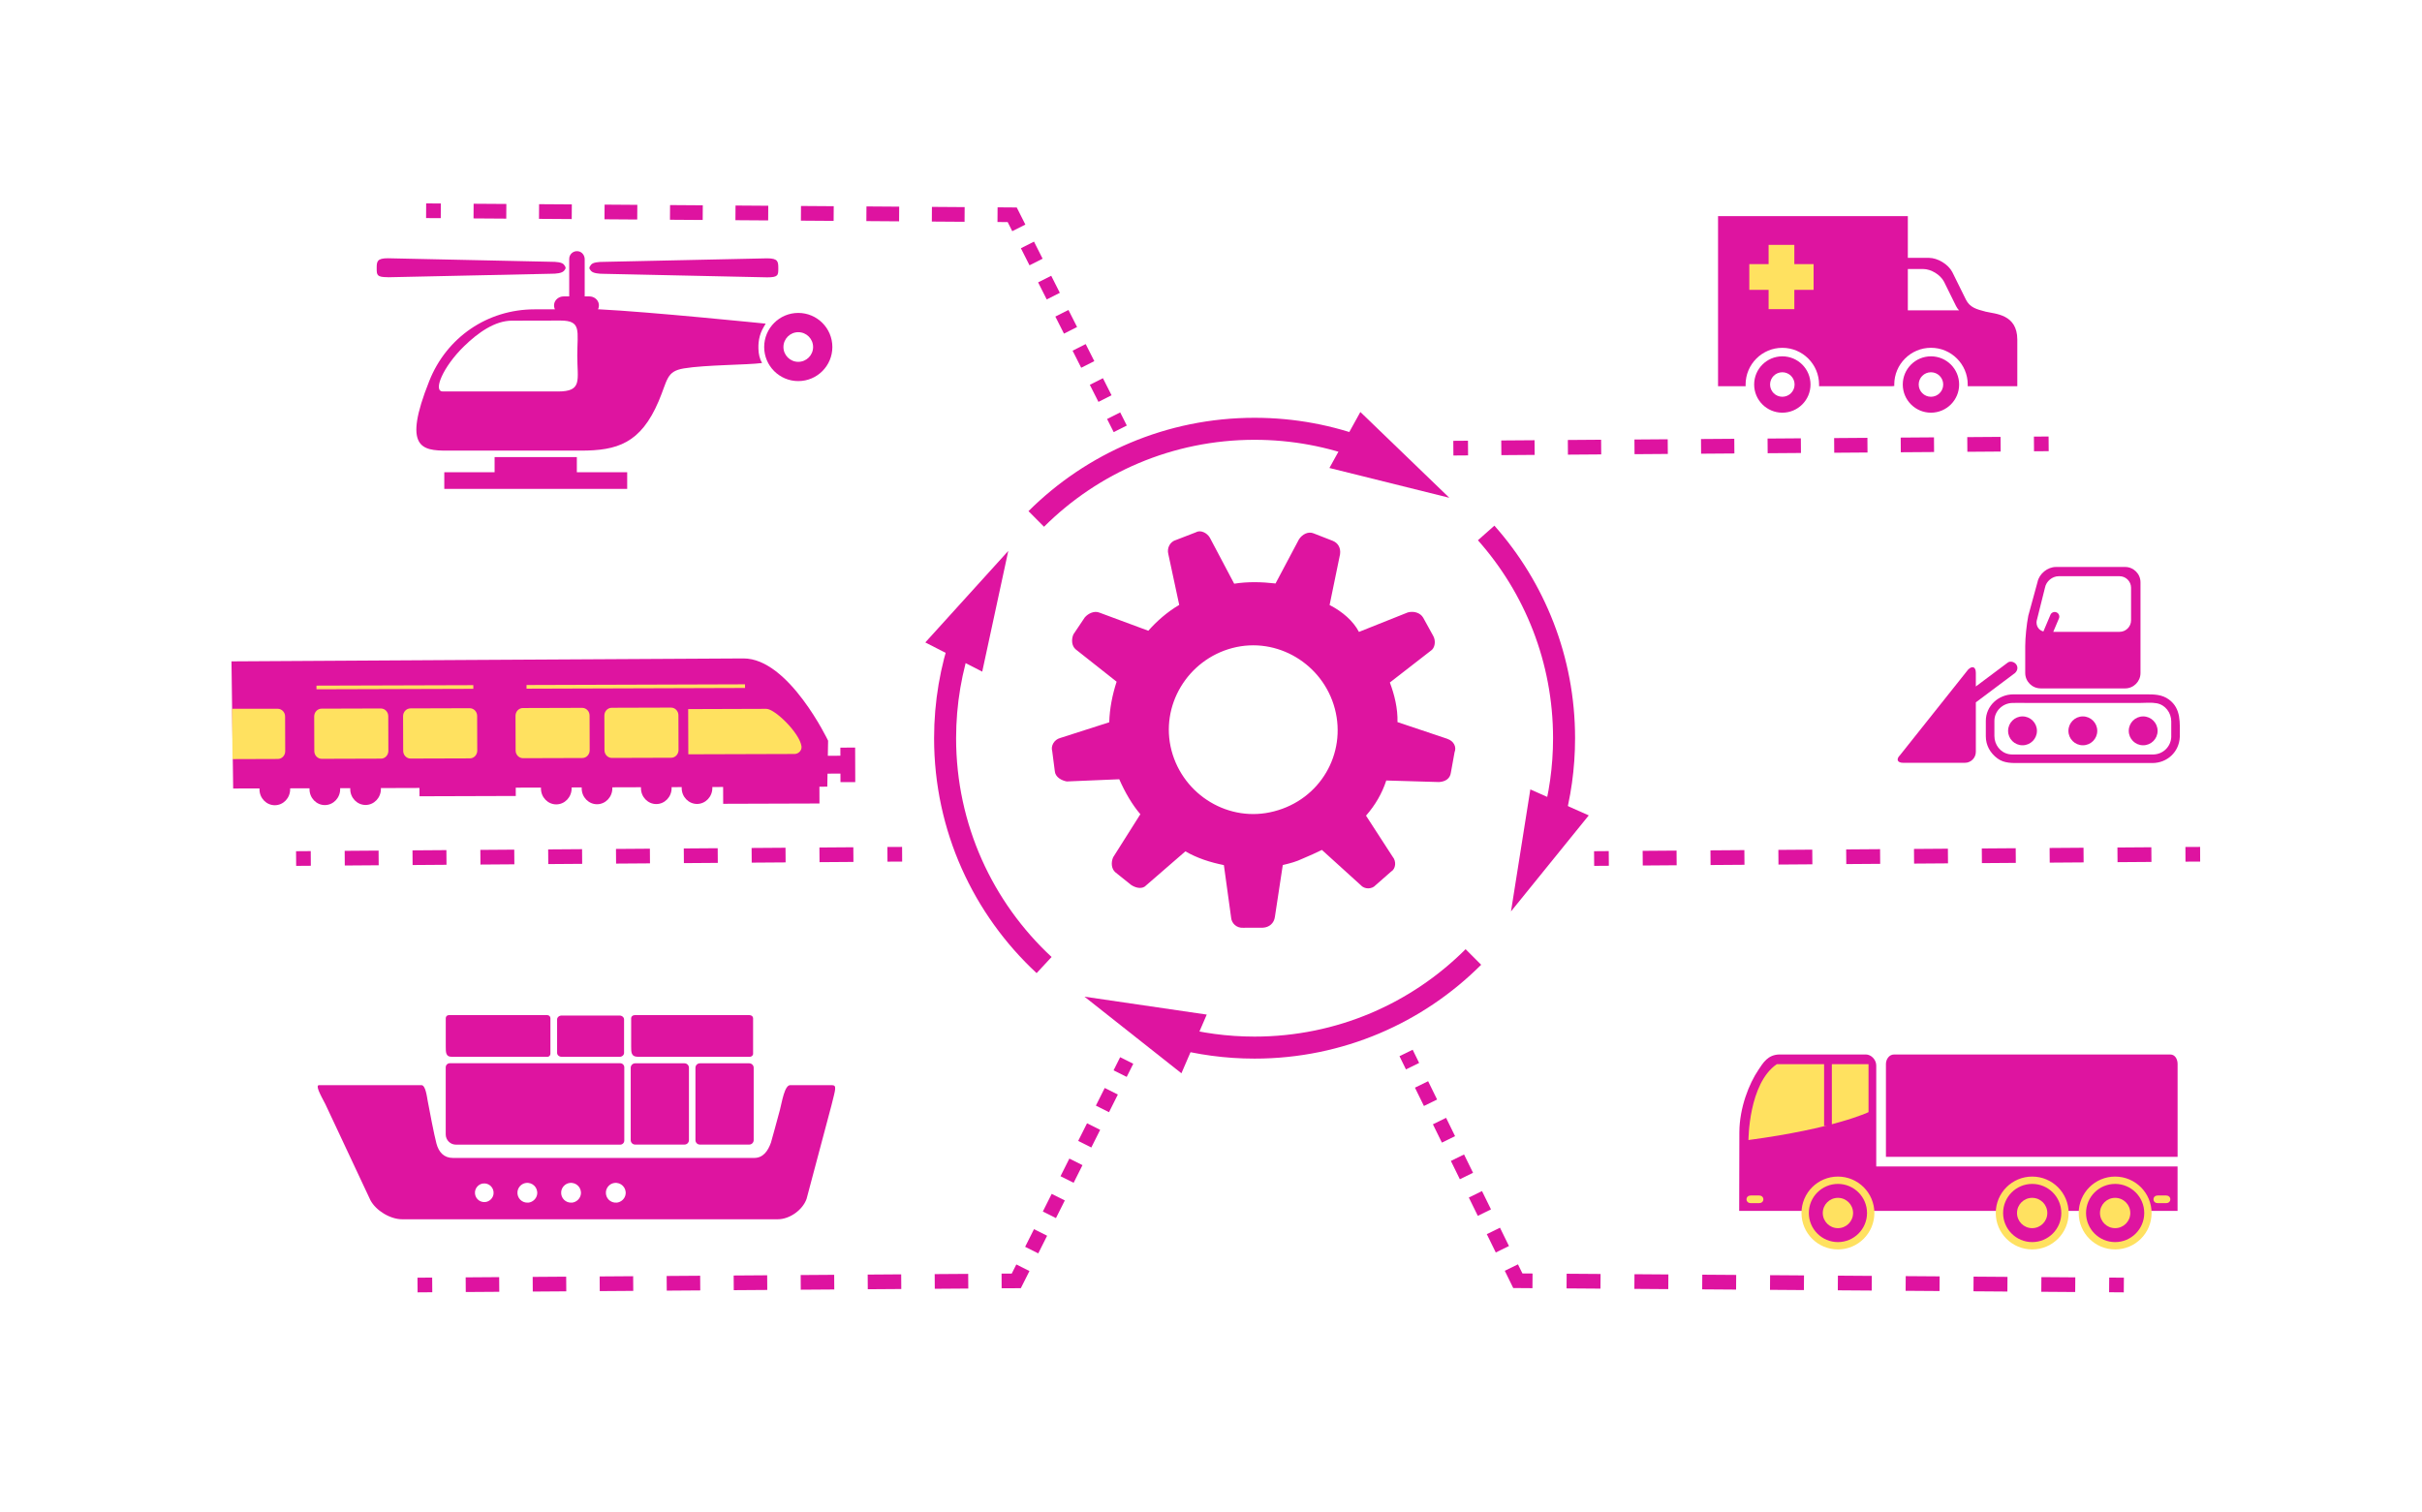 <?xml version="1.0" encoding="UTF-8"?>
<svg xmlns="http://www.w3.org/2000/svg" width="660" height="412" viewBox="0 0 660 412">
  <g id="HG">
    <rect width="660" height="412" style="fill: none;"/>
  </g>
  <g id="Ebene_1" data-name="Ebene 1">
    <path d="M394.44,201.38l-13.62-4.57c.09-3.76-.83-7.46-2.08-10.79l11.05-8.58c1.32-.77,1.52-2.83.75-4.15l-2.72-4.94c-.77-1.32-2.51-1.88-4.19-1.43l-13.31,5.31c-1.56-2.97-4.46-5.51-8-7.33l2.85-13.85c.23-1.72-.54-3.04-1.95-3.63l-5.26-2.05c-1.41-.59-3.06.2-3.99,1.63l-6.38,12.03c-3.79-.43-7.55-.53-11.27.06l-6.63-12.54c-.77-1.32-2.54-2.22-3.85-1.45l-5.33,2.06c-1.68.45-2.59,2.22-2.13,3.9l2.96,13.81c-3.29,1.92-6.19,4.51-8.42,7.04l-13.3-4.93c-1.41-.59-3.06.2-4.01,1.29l-3.11,4.64c-.59,1.41-.48,3.11.61,4.06l11.17,8.83c-1.14,3.49-1.91,7.3-2.01,11.06l-13.38,4.29c-1.68.45-2.59,2.22-2.16,3.56l.7,5.42c.11,1.7,1.88,2.61,3.26,2.86l14.31-.6c1.61,3.65,3.53,6.94,5.75,9.53l-7.43,11.76c-.59,1.41-.48,3.11.61,4.06l4.33,3.47c1.43.93,3.15,1.16,4.1.07l10.66-9.24c3.19,1.84,6.69,2.98,10.49,3.75l1.96,14.22c.11,1.7,1.56,2.97,3.26,2.86l5.46-.02c1.7-.11,2.99-1.22,3.22-2.94l2.15-14.14c2.02-.47,3.7-.93,5.35-1.72,2-.81,3.65-1.61,5.31-2.4l10.53,9.55c1.11,1.29,3.15,1.16,4.1.07l4.2-3.69c1.32-.77,1.52-2.83.41-4.13l-7.22-11.14c2.54-2.9,4.38-6.09,5.52-9.58l14.37.42c1.7-.11,3.02-.88,3.24-2.6l1-5.53c.59-1.41-.2-3.06-1.95-3.63h0ZM347.17,221.14c-12.21,3.2-24.72-4.38-27.93-16.59-3.2-12.21,4.38-24.72,16.59-27.93,12.21-3.2,24.72,4.38,27.93,16.59,3.2,12.21-3.99,24.7-16.59,27.93Z" style="fill: #de14a0;"/>
    <g>
      <path d="M105.69,75.57l44.52-.96c1.32,0,2.88-.12,3.48-.8.62-.7.54-.93,0-1.66-.51-.7-2.15-.8-3.48-.8l-44.52-.96c-2.98,0-3.04.9-3.04,2.75,0,1.86.06,2.41,3.04,2.41Z" style="fill: #de14a0;"/>
      <path d="M212.09,73.16c0-1.86-.06-2.75-3.04-2.75l-44.52.96c-1.32,0-2.96.1-3.48.8-.54.73-.62.95,0,1.66.59.67,2.15.8,3.48.8l44.52.96c2.98,0,3.04-.56,3.04-2.41Z" style="fill: #de14a0;"/>
      <path d="M217.53,85.29c-5.13,0-9.29,4.16-9.29,9.29s4.16,9.29,9.29,9.29,9.29-4.16,9.29-9.29-4.16-9.29-9.29-9.29ZM217.53,98.62c-2.23,0-4.04-1.81-4.04-4.04s1.81-4.04,4.04-4.04,4.04,1.81,4.04,4.04c0,2.23-1.81,4.04-4.04,4.04Z" style="fill: #de14a0;"/>
      <path d="M208.64,88.21s-31.79-3.24-45.3-3.9h-.38c.19-.4.28-.86.23-1.34-.14-1.27-1.3-2.18-2.57-2.18h-1.29s0-10.13,0-10.13c0-1.05-.72-2.02-1.76-2.18-1.32-.21-2.46.8-2.46,2.08v10.23h-1.53c-1.28,0-2.45.92-2.59,2.19-.05.48.04.94.23,1.33h-5.53c-12.86,0-24.01,7.63-28.73,19.57-7.28,18.25-2.01,18.94,4.9,18.94h36.36c9.95,0,16.35-1.94,21.27-13.49,2.48-5.83,2.06-8.12,6.86-8.92,5.94-.99,17.21-.92,21.31-1.47-.66-1.17-.95-2.41-.99-3.91-.04-1.14.07-2.29.37-3.4.36-1.33.84-2.14,1.61-3.42ZM152.05,106.69h-31.39c-2.74,0,0-6.69,5.83-12.35,3.84-3.73,8.4-6.94,13.03-6.94l13.21-.03c5.83,0,4.58,2.84,4.58,9.55s1.5,9.78-5.27,9.78Z" style="fill: #de14a0;"/>
      <rect x="134.78" y="124.58" width="22.41" height="4.57" style="fill: #de14a0;"/>
      <rect x="121.07" y="128.71" width="49.84" height="4.54" style="fill: #de14a0;"/>
    </g>
    <g>
      <path d="M556.07,187.63h23.03c2.3,0,4.19-1.88,4.19-4.19v-24.72c0-2.3-1.88-4.19-4.19-4.19h-18.84c-2.31,0-4.57,1.85-5.03,4.1l-2.51,9.18c-.46,2.26-.84,5.99-.84,8.29v7.33c0,2.31,1.89,4.19,4.19,4.19ZM555.02,169.13l2.25-8.99c.32-1.7,1.99-3.09,3.72-3.09h16.59c1.73,0,3.14,1.42,3.14,3.14v8.88c0,1.73-1.41,3.14-3.14,3.14h-18.06l1.55-3.66c.27-.64-.03-1.38-.67-1.65-.64-.27-1.38.03-1.65.67l-1.92,4.54c-1.29-.34-2.08-1.55-1.82-2.99Z" style="fill: #de14a0;"/>
      <path d="M548.88,183.61c.76-.57,1.15-1.5.63-2.39-.44-.75-1.63-1.2-2.39-.63-2.9,2.17-5.8,4.34-8.7,6.51v-3.71c0-1.64-.95-2.04-2.11-.88l-18.53,23.29c-1.16,1.16-.77,2.11.87,2.11h16.78c1.64,0,2.99-1.34,2.99-2.99v-13.49c3.49-2.62,6.98-5.23,10.46-7.84Z" style="fill: #de14a0;"/>
      <path d="M551.14,195.26c-2.17,0-3.93,1.76-3.93,3.94s1.76,3.93,3.93,3.93,3.93-1.76,3.93-3.93-1.76-3.94-3.93-3.94Z" style="fill: #de14a0;"/>
      <path d="M567.58,195.26c-2.17,0-3.93,1.76-3.93,3.94s1.76,3.93,3.93,3.93,3.93-1.76,3.93-3.93-1.76-3.94-3.93-3.94Z" style="fill: #de14a0;"/>
      <path d="M584.02,195.26c-2.17,0-3.93,1.76-3.93,3.94s1.76,3.93,3.93,3.93,3.93-1.76,3.93-3.93-1.76-3.94-3.93-3.94Z" style="fill: #de14a0;"/>
      <path d="M591.09,190.69c-1.97-1.46-4.12-1.44-6.41-1.44h-36.04c-4.03,0-7.5,3.11-7.5,7.25v4.18c0,2.47,1.21,4.58,3.16,6.03,1.86,1.38,4.1,1.26,6.28,1.26h35.93c4.06,0,7.31-3.03,7.49-7.09,0-.04,0-.09,0-.14,0-3.67.42-7.58-2.92-10.05ZM591.68,200.74c-.07,2.72-2.18,4.83-4.9,4.9-.37.01-.74,0-1.1,0h-36.44c-.6,0-1.21.02-1.81-.09-2.36-.44-3.95-2.6-3.95-4.94v-4.12c0-2.72,2.24-4.83,4.9-4.9,1.36-.04,2.72,0,4.08,0h30.67c1.48,0,3.12-.18,4.59.09,2.36.44,3.95,2.6,3.95,4.95,0,1.37,0,2.75,0,4.12Z" style="fill: #de14a0;"/>
    </g>
    <g>
      <path d="M124.25,311.98h44.76c.61,0,1.11-.5,1.11-1.11v-19.97c0-.61-.5-1.11-1.11-1.11h-46.44c-.61,0-1.11.5-1.11,1.11v18.29c0,1.54,1.25,2.79,2.79,2.79Z" style="fill: #de14a0;"/>
      <path d="M153.05,288.05h15.77c.68,0,1.24-.48,1.24-1.07v-9.12c0-.59-.56-1.07-1.24-1.07h-15.77c-.68,0-1.24.48-1.24,1.07v9.11c0,.59.56,1.07,1.25,1.07Z" style="fill: #de14a0;"/>
      <path d="M187.74,310.75v-19.73c0-.67-.55-1.21-1.21-1.21h-13.45c-.67,0-1.21.55-1.21,1.21v19.73c0,.67.54,1.21,1.21,1.21h13.45c.67,0,1.21-.55,1.21-1.21Z" style="fill: #de14a0;"/>
      <path d="M205.38,310.75v-19.73c0-.67-.55-1.21-1.21-1.21h-13.45c-.67,0-1.21.55-1.21,1.21v19.73c0,.67.54,1.21,1.21,1.21h13.45c.67,0,1.21-.55,1.21-1.21Z" style="fill: #de14a0;"/>
      <path d="M123,288.05h26.16c.45,0,.83-.37.83-.83v-9.71c0-.45-.37-.83-.83-.83h-26.87c-.45,0-.82.37-.82.82v7.74c0,1.54,0,2.79,1.54,2.79Z" style="fill: #de14a0;"/>
      <path d="M173.78,288.05h30.48c.53,0,.96-.37.96-.83v-9.71c0-.45-.43-.83-.96-.83h-31.31c-.53,0-.96.37-.96.82v7.74c0,1.54,0,2.79,1.79,2.79Z" style="fill: #de14a0;"/>
      <path d="M226.58,295.76s-10.1.04-11.21,0c-1.57-.06-2.27,4.52-2.84,6.74-.57,2.22-2.44,8.91-2.44,8.91-.82,2.3-2.13,4.19-4.57,4.19h-82.1c-2.44,0-3.86-1.56-4.49-3.93-.66-2.47-1.91-9.09-2.39-11.67-.22-1.21-.59-4.24-1.7-4.24h-27.88c-1.05.01.19,2.34,1.71,5.2l12.27,26.16c1.52,2.86,5.41,5.2,8.65,5.2h102.34c3.24,0,6.77-2.5,7.86-5.55l6.77-25.45c1.14-4.65,1.59-5.56.02-5.56ZM132.17,327.63c-1.56.12-2.86-1.17-2.74-2.74.09-1.15.99-2.14,2.13-2.31,1.72-.27,3.18,1.2,2.92,2.92-.18,1.14-1.16,2.04-2.31,2.13ZM143.91,327.78c-1.66.13-3.03-1.24-2.9-2.9.09-1.22,1.05-2.27,2.26-2.45,1.83-.28,3.38,1.27,3.1,3.1-.19,1.21-1.23,2.16-2.45,2.26ZM155.82,327.78c-1.66.13-3.03-1.24-2.9-2.9.09-1.22,1.05-2.27,2.26-2.45,1.83-.28,3.38,1.27,3.1,3.1-.19,1.21-1.23,2.16-2.45,2.26ZM168.01,327.78c-1.66.13-3.03-1.24-2.9-2.9.09-1.22,1.05-2.27,2.26-2.45,1.83-.28,3.38,1.27,3.1,3.1-.19,1.21-1.23,2.16-2.45,2.26Z" style="fill: #de14a0;"/>
    </g>
    <g>
      <g>
        <path d="M485.69,97.12c-4.24,0-7.68,3.44-7.68,7.68s3.44,7.68,7.68,7.68,7.68-3.44,7.68-7.68-3.44-7.68-7.68-7.68ZM485.69,108.14c-1.84,0-3.34-1.49-3.34-3.34s1.5-3.34,3.34-3.34,3.34,1.49,3.34,3.34-1.5,3.34-3.34,3.34Z" style="fill: #de14a0;"/>
        <path d="M541.24,84.98c-2.82-.73-4.43-1.19-5.53-3.33l-3.7-7.49c-1.11-2.13-3.98-3.88-6.38-3.88h-5.74v-11.38s0,0,0,0h-51.72v46.37h7.52c0-.15-.01-.31-.01-.46,0-5.52,4.49-10.01,10.01-10.01s10.01,4.49,10.01,10.01c0,.16,0,.31-.01.46h19.78c.25,0,.49-.03.73-.07,0-.13-.01-.27-.01-.4,0-5.52,4.49-10.01,10.01-10.01s10.01,4.49,10.01,10.01c0,.16,0,.31-.01.46h13.52v-12.69c0-7-6.13-7-8.46-7.6ZM519.89,84.59v-11.27h4.18c2.14,0,4.7,1.56,5.68,3.46l3.29,6.66c.24.47.51.84.81,1.15h-13.97Z" style="fill: #de14a0;"/>
        <path d="M526.19,97.12c-4.24,0-7.68,3.44-7.68,7.68s3.44,7.68,7.68,7.68,7.68-3.44,7.68-7.68c0-4.25-3.44-7.68-7.68-7.68ZM526.19,108.14c-1.84,0-3.34-1.49-3.34-3.34s1.5-3.34,3.34-3.34,3.34,1.49,3.34,3.34-1.5,3.34-3.34,3.34Z" style="fill: #de14a0;"/>
      </g>
      <g>
        <rect x="481.95" y="66.74" width="7.01" height="17.52" style="fill: #ffe160;"/>
        <rect x="481.95" y="66.74" width="7.01" height="17.52" transform="translate(409.95 560.95) rotate(-90)" style="fill: #ffe160;"/>
      </g>
    </g>
    <g>
      <g>
        <path d="M511.28,317.93v-27.53c0-1.53-1.33-3-2.86-3h-.2c-.05,0-.1.01-.15.02v-.02h-23.05c-3.33,0-4.63,2.39-5.83,4.17-2.56,3.76-5.17,10.3-5.21,17v-.05s-.05,21.52-.05,21.52h119.46v-12.11h-82.11Z" style="fill: #de14a0;"/>
        <path d="M509.18,290.04v13.08s-9.25,4.47-32.72,7.6c0,0,.02-15.42,7.73-20.68h24.99Z" style="fill: #ffe160;"/>
        <g>
          <path d="M509.77,330.61c0,4.93-4,8.93-8.93,8.93s-8.93-4-8.93-8.93,4-8.93,8.93-8.93,8.93,4,8.93,8.93Z" style="fill: #de14a0; stroke: #ffe160; stroke-miterlimit: 10; stroke-width: 2px;"/>
          <path d="M504.97,330.61c0,2.28-1.85,4.13-4.13,4.13s-4.13-1.85-4.13-4.13,1.85-4.13,4.13-4.13,4.13,1.85,4.13,4.13Z" style="fill: #ffe160;"/>
        </g>
        <g>
          <path d="M562.71,330.61c0,4.93-4,8.93-8.93,8.93s-8.93-4-8.93-8.93,4-8.93,8.93-8.93,8.93,4,8.93,8.93Z" style="fill: #de14a0; stroke: #ffe160; stroke-miterlimit: 10; stroke-width: 2px;"/>
          <path d="M557.9,330.61c0,2.28-1.85,4.13-4.13,4.13s-4.13-1.85-4.13-4.13,1.85-4.13,4.13-4.13,4.13,1.85,4.13,4.13Z" style="fill: #ffe160;"/>
        </g>
        <g>
          <path d="M585.31,330.61c0,4.93-4,8.93-8.93,8.93s-8.93-4-8.93-8.93,4-8.93,8.93-8.93,8.93,4,8.93,8.93Z" style="fill: #de14a0; stroke: #ffe160; stroke-miterlimit: 10; stroke-width: 2px;"/>
          <path d="M580.51,330.61c0,2.28-1.85,4.13-4.13,4.13s-4.13-1.85-4.13-4.13,1.85-4.13,4.13-4.13,4.13,1.85,4.13,4.13Z" style="fill: #ffe160;"/>
        </g>
      </g>
      <path d="M479.35,325.83c.64,0,1.17.41,1.17,1.05h0c0,.64-.52,1.05-1.17,1.05h-2.25c-.64,0-1.17-.41-1.17-1.05h0c0-.64.52-1.05,1.17-1.05h2.25Z" style="fill: #ffe160;"/>
      <path d="M590.25,325.83c.64,0,1.17.41,1.17,1.05h0c0,.64-.52,1.05-1.17,1.05h-2.25c-.64,0-1.17-.41-1.17-1.05h0c0-.64.52-1.05,1.17-1.05h2.25Z" style="fill: #ffe160;"/>
      <rect x="497.07" y="289.51" width="2.11" height="17.37" style="fill: #de14a0;"/>
      <path d="M591.43,287.41h-75.33c-1.29,0-2.18,1.3-2.18,2.59v25.3h79.48v-25.3c0-1.29-.68-2.59-1.97-2.59Z" style="fill: #de14a0;"/>
    </g>
    <g>
      <line x1="80.69" y1="234" x2="84.69" y2="233.97" style="fill: none; stroke: #de13a0; stroke-miterlimit: 10; stroke-width: 4px;"/>
      <line x1="93.94" y1="233.9" x2="126.29" y2="233.67" style="fill: none; stroke: #de13a0; stroke-dasharray: 9.24 9.24 9.24 9.24; stroke-miterlimit: 10; stroke-width: 4px;"/>
      <line x1="130.91" y1="233.64" x2="237.21" y2="232.89" style="fill: none; stroke: #de13a0; stroke-dasharray: 9.24 9.24 9.24 9.24 9.24 9.24; stroke-miterlimit: 10; stroke-width: 4px;"/>
      <line x1="241.83" y1="232.85" x2="245.83" y2="232.83" style="fill: none; stroke: #de13a0; stroke-miterlimit: 10; stroke-width: 4px;"/>
    </g>
    <g>
      <line x1="396.04" y1="122.15" x2="400.04" y2="122.12" style="fill: none; stroke: #de13a0; stroke-miterlimit: 10; stroke-width: 4px;"/>
      <line x1="409.11" y1="122.05" x2="440.86" y2="121.82" style="fill: none; stroke: #de13a0; stroke-dasharray: 9.07 9.07 9.07 9.07; stroke-miterlimit: 10; stroke-width: 4px;"/>
      <line x1="445.4" y1="121.79" x2="549.72" y2="121.04" style="fill: none; stroke: #de13a0; stroke-dasharray: 9.07 9.07 9.07 9.07 9.07 9.07; stroke-miterlimit: 10; stroke-width: 4px;"/>
      <line x1="554.26" y1="121" x2="558.26" y2="120.97" style="fill: none; stroke: #de13a0; stroke-miterlimit: 10; stroke-width: 4px;"/>
    </g>
    <g>
      <line x1="434.4" y1="234" x2="438.4" y2="233.97" style="fill: none; stroke: #de13a0; stroke-miterlimit: 10; stroke-width: 4px;"/>
      <line x1="447.64" y1="233.9" x2="480" y2="233.67" style="fill: none; stroke: #de13a0; stroke-dasharray: 9.24 9.24 9.24 9.24; stroke-miterlimit: 10; stroke-width: 4px;"/>
      <line x1="484.62" y1="233.64" x2="590.92" y2="232.89" style="fill: none; stroke: #de13a0; stroke-dasharray: 9.24 9.24 9.24 9.24 9.24 9.24; stroke-miterlimit: 10; stroke-width: 4px;"/>
      <line x1="595.54" y1="232.85" x2="599.54" y2="232.83" style="fill: none; stroke: #de13a0; stroke-miterlimit: 10; stroke-width: 4px;"/>
    </g>
    <g>
      <line x1="113.78" y1="350.24" x2="117.78" y2="350.21" style="fill: none; stroke: #de13a0; stroke-miterlimit: 10; stroke-width: 4px;"/>
      <line x1="126.91" y1="350.15" x2="158.85" y2="349.93" style="fill: none; stroke: #de13a0; stroke-dasharray: 9.13 9.13 9.13 9.13; stroke-miterlimit: 10; stroke-width: 4px;"/>
      <line x1="163.42" y1="349.9" x2="268.38" y2="349.17" style="fill: none; stroke: #de13a0; stroke-dasharray: 9.13 9.13 9.13 9.13 9.13 9.13; stroke-miterlimit: 10; stroke-width: 4px;"/>
      <polyline points="272.94 349.13 276.94 349.11 278.74 345.53" style="fill: none; stroke: #de13a0; stroke-miterlimit: 10; stroke-width: 4px;"/>
      <line x1="281.14" y1="340.72" x2="289.58" y2="323.89" style="fill: none; stroke: #de13a0; stroke-dasharray: 5.38 5.38 5.38 5.38; stroke-miterlimit: 10; stroke-width: 4px;"/>
      <line x1="290.78" y1="321.48" x2="304.03" y2="295.03" style="fill: none; stroke: #de13a0; stroke-dasharray: 5.38 5.38 5.38 5.38 5.38 5.38; stroke-miterlimit: 10; stroke-width: 4px;"/>
      <line x1="305.24" y1="292.62" x2="307.03" y2="289.04" style="fill: none; stroke: #de13a0; stroke-miterlimit: 10; stroke-width: 4px;"/>
    </g>
    <g>
      <line x1="116.12" y1="57.44" x2="120.12" y2="57.46" style="fill: none; stroke: #de13a0; stroke-miterlimit: 10; stroke-width: 4px;"/>
      <line x1="129.05" y1="57.53" x2="160.28" y2="57.74" style="fill: none; stroke: #de13a0; stroke-dasharray: 8.92 8.92 8.92 8.92; stroke-miterlimit: 10; stroke-width: 4px;"/>
      <line x1="164.74" y1="57.77" x2="267.36" y2="58.48" style="fill: none; stroke: #de13a0; stroke-dasharray: 8.92 8.92 8.92 8.92 8.92 8.92; stroke-miterlimit: 10; stroke-width: 4px;"/>
      <polyline points="271.83 58.51 275.83 58.54 277.63 62.11" style="fill: none; stroke: #de13a0; stroke-miterlimit: 10; stroke-width: 4px;"/>
      <line x1="279.98" y1="66.76" x2="288.2" y2="83.05" style="fill: none; stroke: #de13a0; stroke-dasharray: 5.21 5.21 5.21 5.21; stroke-miterlimit: 10; stroke-width: 4px;"/>
      <line x1="289.37" y1="85.38" x2="302.3" y2="110.98" style="fill: none; stroke: #de13a0; stroke-dasharray: 5.21 5.21 5.21 5.21 5.21 5.21; stroke-miterlimit: 10; stroke-width: 4px;"/>
      <line x1="303.47" y1="113.3" x2="305.27" y2="116.88" style="fill: none; stroke: #de13a0; stroke-miterlimit: 10; stroke-width: 4px;"/>
    </g>
    <g>
      <line x1="578.75" y1="350.24" x2="574.75" y2="350.21" style="fill: none; stroke: #de13a0; stroke-miterlimit: 10; stroke-width: 4px;"/>
      <line x1="565.51" y1="350.15" x2="533.16" y2="349.92" style="fill: none; stroke: #de13a0; stroke-dasharray: 9.24 9.24 9.24 9.24; stroke-miterlimit: 10; stroke-width: 4px;"/>
      <line x1="528.54" y1="349.88" x2="422.23" y2="349.13" style="fill: none; stroke: #de13a0; stroke-dasharray: 9.24 9.24 9.24 9.24 9.24 9.24; stroke-miterlimit: 10; stroke-width: 4px;"/>
      <polyline points="417.61 349.1 413.61 349.07 411.85 345.48" style="fill: none; stroke: #de13a0; stroke-miterlimit: 10; stroke-width: 4px;"/>
      <line x1="409.4" y1="340.49" x2="400.83" y2="323.02" style="fill: none; stroke: #de13a0; stroke-dasharray: 5.56 5.56 5.56 5.56; stroke-miterlimit: 10; stroke-width: 4px;"/>
      <line x1="399.61" y1="320.53" x2="386.15" y2="293.08" style="fill: none; stroke: #de13a0; stroke-dasharray: 5.56 5.56 5.56 5.56 5.56 5.56; stroke-miterlimit: 10; stroke-width: 4px;"/>
      <line x1="384.92" y1="290.59" x2="383.16" y2="286.99" style="fill: none; stroke: #de13a0; stroke-miterlimit: 10; stroke-width: 4px;"/>
    </g>
    <g>
      <rect x="114.29" y="208.8" width="26.24" height="8.19" transform="translate(-.66 .4) rotate(-.18)" style="fill: #de14a0;"/>
      <path d="M225.44,214.42l.22-12.54s-10.69-22.46-23.07-22.42c-12.38.04-139.51.8-139.51.8l.46,34.65s161.9-.5,161.9-.5Z" style="fill: #de14a0;"/>
      <path d="M164.69,195.02c0-1.16.9-2.11,2.01-2.11l16.15-.05c1.12,0,2.02.94,2.02,2.1l.03,9.46c0,1.16-.9,2.11-2.01,2.11l-16.15.05c-1.11,0-2.02-.94-2.02-2.1l-.03-9.46Z" style="fill: #ffe160;"/>
      <path d="M140.48,195.09c0-1.16.9-2.11,2.01-2.11l16.15-.05c1.12,0,2.02.94,2.02,2.1l.03,9.46c0,1.16-.9,2.11-2.01,2.11l-16.15.05c-1.11,0-2.02-.94-2.02-2.1l-.03-9.46Z" style="fill: #ffe160;"/>
      <path d="M109.84,195.19c0-1.16.9-2.11,2.01-2.11l16.15-.05c1.12,0,2.02.94,2.02,2.1l.03,9.46c0,1.16-.9,2.11-2.01,2.11l-16.15.05c-1.11,0-2.02-.94-2.02-2.1l-.03-9.46Z" style="fill: #ffe160;"/>
      <path d="M85.62,195.26c0-1.16.9-2.11,2.01-2.11l16.15-.05c1.12,0,2.02.94,2.02,2.1l.03,9.46c0,1.16-.9,2.11-2.01,2.11l-16.15.05c-1.11,0-2.02-.94-2.02-2.1l-.03-9.46Z" style="fill: #ffe160;"/>
      <path d="M63.22,193.18h12.45c1.12,0,2.02.95,2.02,2.11l.03,9.46c0,1.16-.9,2.11-2.01,2.11l-12.35.04-.14-13.72Z" style="fill: #ffe160;"/>
      <rect x="229.51" y="204.27" width="3.03" height="8.41" transform="translate(-.65 .72) rotate(-.18)" style="fill: #de14a0; stroke: #de14a0; stroke-miterlimit: 10;"/>
      <rect x="222.57" y="206" width="8.07" height="4.87" transform="translate(-.65 .7) rotate(-.18)" style="fill: #de14a0;"/>
      <rect x="197.04" y="208.54" width="26.24" height="10.51" transform="translate(-.66 .65) rotate(-.18)" style="fill: #de14a0;"/>
      <path d="M189.93,210.41c2.31,0,4.19,1.94,4.19,4.34s-1.86,4.36-4.17,4.37c-2.31,0-4.19-1.94-4.19-4.34,0-2.41,1.86-4.36,4.17-4.37Z" style="fill: #de14a0;"/>
      <path d="M178.83,210.44c2.31,0,4.19,1.94,4.19,4.34,0,2.41-1.86,4.36-4.17,4.37s-4.19-1.94-4.19-4.34,1.86-4.36,4.17-4.37Z" style="fill: #de14a0;"/>
      <path d="M162.68,210.49c2.31,0,4.19,1.94,4.19,4.34,0,2.41-1.86,4.36-4.17,4.37-2.31,0-4.19-1.94-4.19-4.34s1.86-4.36,4.17-4.37Z" style="fill: #de14a0;"/>
      <path d="M151.58,210.53c2.31,0,4.19,1.94,4.19,4.34s-1.86,4.36-4.17,4.37-4.19-1.94-4.19-4.34,1.86-4.36,4.17-4.37Z" style="fill: #de14a0;"/>
      <path d="M99.61,210.69c2.31,0,4.19,1.94,4.19,4.34s-1.86,4.36-4.17,4.37c-2.31,0-4.19-1.94-4.19-4.34,0-2.41,1.86-4.36,4.17-4.37Z" style="fill: #de14a0;"/>
      <path d="M88.51,210.72c2.31,0,4.19,1.94,4.19,4.34,0,2.41-1.86,4.36-4.17,4.37s-4.19-1.94-4.19-4.34,1.86-4.36,4.17-4.37Z" style="fill: #de14a0;"/>
      <path d="M74.88,210.76c2.31,0,4.19,1.94,4.19,4.34,0,2.41-1.86,4.36-4.17,4.37s-4.19-1.94-4.19-4.34,1.86-4.36,4.17-4.37Z" style="fill: #de14a0;"/>
      <path d="M187.53,193.27l.04,12.32,28.93-.09c1.06,0,2.05-.94,1.91-2.06-.45-3.6-7.24-10.25-9.59-10.24l-21.28.07h0Z" style="fill: #ffe160;"/>
      <line x1="143.48" y1="187.2" x2="203.02" y2="187.01" style="fill: none; stroke: #ffe160; stroke-miterlimit: 10;"/>
      <line x1="86.24" y1="187.37" x2="128.98" y2="187.24" style="fill: none; stroke: #ffe160; stroke-miterlimit: 10;"/>
    </g>
    <g>
      <g>
        <path d="M404.98,145.26c13.21,14.89,21.23,34.48,21.23,55.94,0,8.02-1.12,15.77-3.21,23.12" style="fill: none; stroke: #de14a0; stroke-miterlimit: 10; stroke-width: 6px;"/>
        <polygon points="417.02 215.16 411.75 248.41 432.94 222.24 417.02 215.16" style="fill: #de14a0;"/>
      </g>
      <g>
        <path d="M282.38,141.44c15.25-15.18,36.28-24.57,59.5-24.57,10.58,0,20.71,1.95,30.04,5.51" style="fill: none; stroke: #de14a0; stroke-miterlimit: 10; stroke-width: 6px;"/>
        <polygon points="362.27 127.55 394.94 135.67 370.7 112.29 362.27 127.55" style="fill: #de14a0;"/>
      </g>
      <g>
        <path d="M284.52,263.03c-16.59-15.4-26.98-37.4-26.98-61.82,0-9.68,1.63-18.98,4.64-27.64" style="fill: none; stroke: #de14a0; stroke-miterlimit: 10; stroke-width: 6px;"/>
        <polygon points="267.66 183.06 274.76 150.15 252.15 175.1 267.66 183.06" style="fill: #de14a0;"/>
      </g>
      <g>
        <path d="M401.5,260.83c-15.26,15.26-36.34,24.7-59.63,24.7-7.65,0-15.07-1.02-22.12-2.93" style="fill: none; stroke: #de14a0; stroke-miterlimit: 10; stroke-width: 6px;"/>
        <polygon points="328.84 276.53 295.52 271.65 321.94 292.53 328.84 276.53" style="fill: #de14a0;"/>
      </g>
    </g>
  </g>
</svg>